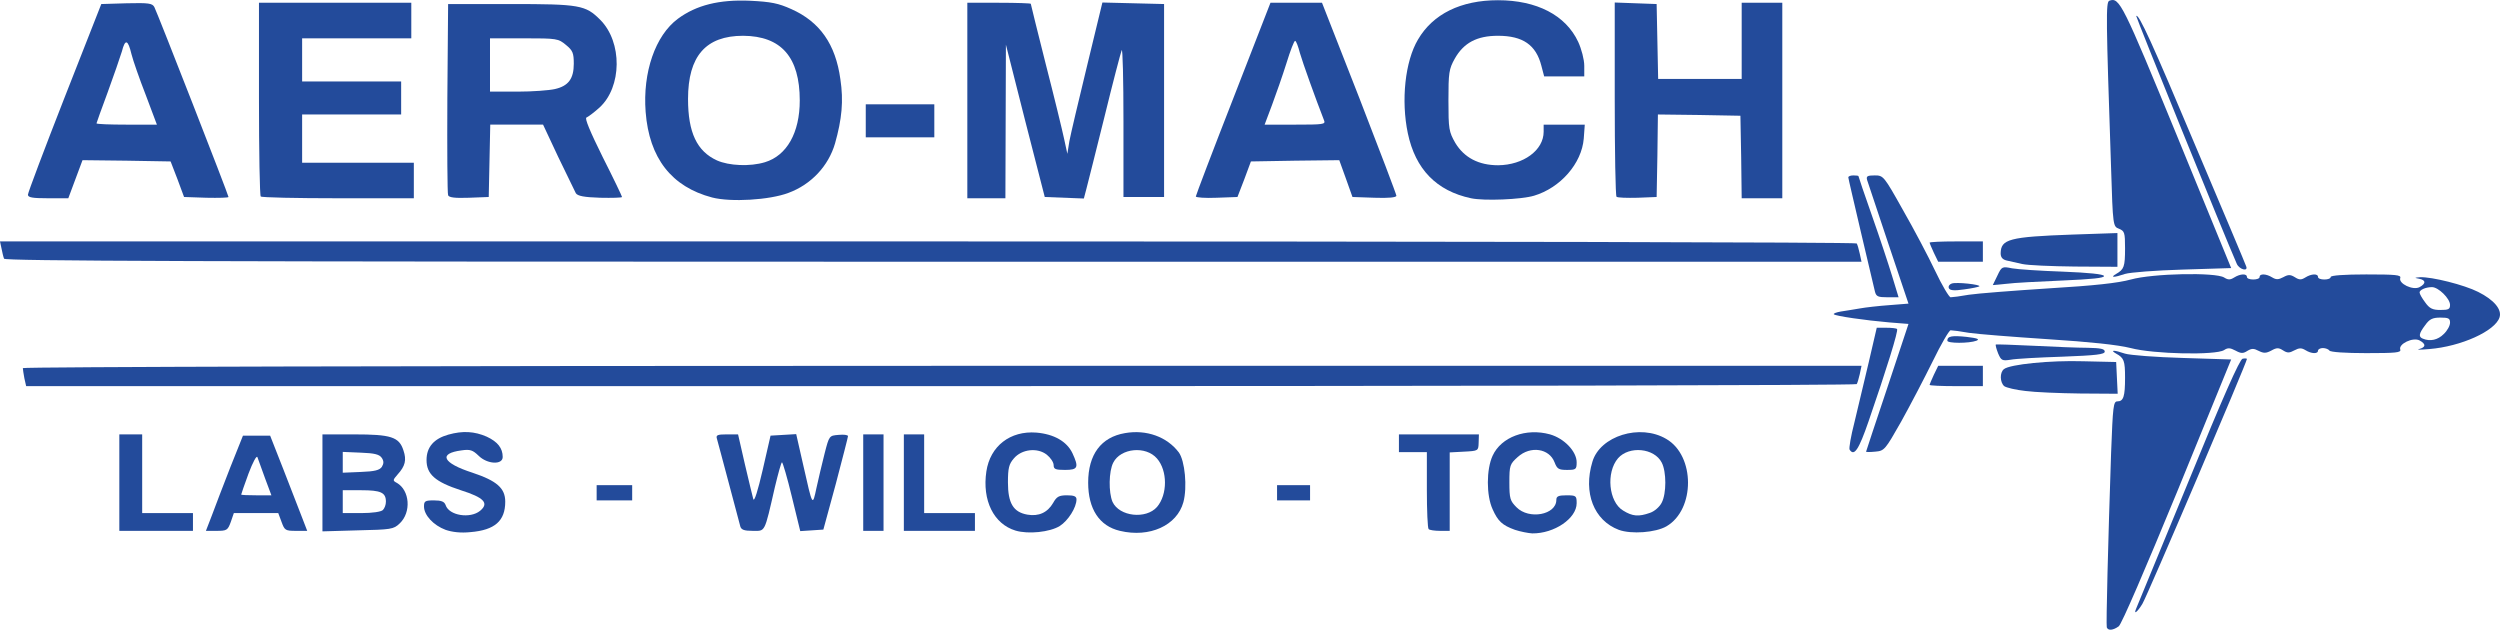 <svg width="187" height="48" viewBox="0 0 187 48" fill="none" xmlns="http://www.w3.org/2000/svg">
<path d="M157.587 46.925C157.53 46.735 157.682 40.639 157.91 33.878C158.043 30.364 158.08 30.023 158.384 30.023C158.84 30.023 158.954 29.643 158.954 28.256C158.954 26.984 158.878 26.775 158.289 26.452C157.796 26.167 158.118 26.167 158.954 26.452C159.315 26.566 161.252 26.718 163.265 26.775L166.892 26.889L162.866 36.745C160.511 42.462 158.688 46.716 158.479 46.849C158.061 47.152 157.682 47.19 157.587 46.925Z" fill="#234B9B"/>
<path d="M159.771 45.557C159.828 45.424 161.575 41.17 163.664 36.1C166.304 29.624 167.538 26.87 167.747 26.832C167.937 26.794 168.07 26.813 168.07 26.851C168.07 27.098 160.587 44.646 160.245 45.178C159.885 45.766 159.581 46.013 159.771 45.557Z" fill="#234B9B"/>
<path d="M33.329 39.632C32.417 39.29 31.715 38.531 31.715 37.885C31.715 37.486 31.791 37.429 32.456 37.429C33.025 37.429 33.234 37.524 33.329 37.771C33.576 38.569 35.171 38.815 35.912 38.208C36.596 37.638 36.216 37.22 34.468 36.669C32.55 36.043 31.905 35.473 31.905 34.41C31.905 33.441 32.456 32.814 33.538 32.51C34.62 32.206 35.494 32.264 36.406 32.662C37.222 33.042 37.602 33.517 37.602 34.182C37.602 34.789 36.444 34.732 35.798 34.087C35.361 33.669 35.171 33.593 34.526 33.688C32.759 33.916 33.101 34.637 35.342 35.359C37.165 35.967 37.792 36.517 37.792 37.524C37.792 38.967 37.013 39.651 35.19 39.803C34.468 39.879 33.823 39.803 33.329 39.632Z" fill="#234B9B"/>
<path d="M75.964 39.689C74.33 39.195 73.457 37.429 73.78 35.264C74.065 33.365 75.565 32.207 77.521 32.358C78.85 32.472 79.8 33.023 80.218 33.897C80.711 34.96 80.635 35.15 79.667 35.15C78.945 35.15 78.812 35.093 78.812 34.789C78.812 34.581 78.584 34.239 78.3 34.011C77.597 33.46 76.419 33.593 75.831 34.296C75.47 34.713 75.394 35.017 75.394 36.081C75.394 37.638 75.793 38.303 76.837 38.493C77.692 38.645 78.356 38.341 78.774 37.619C79.04 37.144 79.211 37.049 79.819 37.049C80.332 37.049 80.522 37.125 80.522 37.353C80.522 37.961 79.895 38.948 79.268 39.347C78.527 39.803 76.913 39.974 75.964 39.689Z" fill="#234B9B"/>
<path d="M83.769 39.708C82.231 39.347 81.395 38.075 81.395 36.1C81.395 33.992 82.364 32.7 84.149 32.397C85.763 32.112 87.301 32.681 88.175 33.84C88.631 34.467 88.821 36.441 88.517 37.562C88.042 39.309 85.991 40.24 83.769 39.708ZM86.542 37.923C87.339 36.992 87.339 35.207 86.542 34.296C85.706 33.327 83.826 33.517 83.275 34.599C82.933 35.245 82.914 36.84 83.218 37.543C83.731 38.645 85.725 38.853 86.542 37.923Z" fill="#234B9B"/>
<path d="M113.319 39.632C112.369 39.29 112.046 38.986 111.648 38.094C111.173 37.068 111.173 35.112 111.648 34.087C112.293 32.681 114.154 31.998 115.94 32.491C117.003 32.795 117.934 33.764 117.934 34.58C117.934 35.112 117.877 35.15 117.212 35.15C116.585 35.15 116.471 35.074 116.281 34.58C115.883 33.536 114.477 33.327 113.528 34.182C112.939 34.713 112.901 34.808 112.901 36.081C112.901 37.296 112.958 37.467 113.433 37.942C114.363 38.891 116.414 38.512 116.414 37.391C116.414 37.125 116.566 37.049 117.174 37.049C117.896 37.049 117.934 37.087 117.934 37.638C117.934 38.777 116.262 39.917 114.61 39.898C114.306 39.879 113.718 39.765 113.319 39.632Z" fill="#234B9B"/>
<path d="M121.086 39.632C119.225 38.929 118.408 36.859 119.111 34.542C119.681 32.605 122.681 31.675 124.637 32.833C126.802 34.087 126.802 38.113 124.656 39.366C123.84 39.841 122.017 39.974 121.086 39.632ZM123.422 38.36C123.764 38.246 124.144 37.904 124.296 37.6C124.656 36.916 124.656 35.283 124.296 34.599C123.745 33.517 121.865 33.327 121.029 34.277C120.118 35.34 120.326 37.543 121.409 38.189C122.112 38.626 122.567 38.663 123.422 38.36Z" fill="#234B9B"/>
<path d="M8.926 36.1V32.492H9.78H10.635V35.435V38.379H12.534H14.433V39.043V39.708H11.68H8.926V36.1Z" fill="#234B9B"/>
<path d="M15.857 38.531C16.104 37.866 16.712 36.271 17.225 34.96L18.174 32.586H19.181H20.206L21.213 35.15C21.764 36.556 22.39 38.17 22.599 38.721L22.979 39.708H22.143C21.346 39.708 21.289 39.67 21.061 39.043L20.814 38.379H19.162H17.491L17.263 39.043C17.035 39.67 16.959 39.708 16.199 39.708H15.402L15.857 38.531ZM19.826 35.777C19.561 35.055 19.314 34.353 19.257 34.201C19.2 34.03 18.915 34.562 18.592 35.416C18.288 36.252 18.041 36.954 18.041 36.992C18.041 37.03 18.554 37.049 19.181 37.049H20.301L19.826 35.777Z" fill="#234B9B"/>
<path d="M24.119 36.119V32.492H26.492C29.246 32.492 29.854 32.681 30.177 33.688C30.424 34.41 30.31 34.865 29.74 35.492C29.379 35.91 29.36 35.948 29.683 36.119C30.651 36.669 30.784 38.322 29.892 39.157C29.436 39.594 29.246 39.613 26.758 39.67L24.119 39.746V36.119ZM28.638 38.151C28.771 38.018 28.866 37.752 28.866 37.524C28.866 36.84 28.486 36.669 27.024 36.669H25.638V37.524V38.379H27.024C27.841 38.379 28.505 38.284 28.638 38.151ZM28.562 34.922C28.714 34.675 28.714 34.486 28.562 34.258C28.392 33.992 28.031 33.897 26.986 33.859L25.638 33.802V34.581V35.359L26.986 35.302C28.031 35.264 28.392 35.169 28.562 34.922Z" fill="#234B9B"/>
<path d="M55.377 39.385C55.321 39.195 54.941 37.714 54.504 36.1C54.067 34.486 53.687 33.004 53.63 32.833C53.535 32.548 53.649 32.491 54.371 32.491H55.207L55.719 34.732C56.004 35.948 56.289 37.125 56.346 37.334C56.422 37.562 56.688 36.707 57.049 35.15L57.637 32.586L58.606 32.529L59.556 32.472L60.087 34.808C60.79 37.923 60.771 37.904 61.075 36.48C61.227 35.796 61.493 34.656 61.682 33.916C62.024 32.586 62.024 32.586 62.727 32.529C63.107 32.491 63.43 32.529 63.43 32.624C63.43 32.7 63.012 34.315 62.518 36.195L61.587 39.613L60.733 39.67L59.859 39.727L59.233 37.163C58.891 35.739 58.549 34.58 58.492 34.58C58.435 34.58 58.207 35.416 57.96 36.441C57.163 39.917 57.258 39.708 56.308 39.708C55.681 39.708 55.453 39.632 55.377 39.385Z" fill="#234B9B"/>
<path d="M64.569 36.1V32.492H65.329H66.088V36.1V39.708H65.329H64.569V36.1Z" fill="#234B9B"/>
<path d="M67.608 36.1V32.492H68.367H69.127V35.435V38.379H71.026H72.925V39.043V39.708H70.266H67.608V36.1Z" fill="#234B9B"/>
<path d="M106.862 39.575C106.786 39.518 106.729 38.189 106.729 36.632V33.821H105.685H104.64V33.156V32.492H107.641H110.622L110.603 33.099C110.584 33.726 110.584 33.726 109.521 33.783L108.438 33.84V36.764V39.708H107.717C107.318 39.708 106.919 39.651 106.862 39.575Z" fill="#234B9B"/>
<path d="M44.629 36.859V36.29H45.958H47.287V36.859V37.429H45.958H44.629V36.859Z" fill="#234B9B"/>
<path d="M95.524 36.859V36.29H96.759H97.993V36.859V37.429H96.759H95.524V36.859Z" fill="#234B9B"/>
<path d="M138.349 33.631C138.292 33.536 138.444 32.624 138.71 31.599C138.957 30.573 139.431 28.56 139.773 27.136L140.381 24.515H141.084C141.482 24.515 141.843 24.553 141.9 24.61C142.014 24.724 141.103 27.649 139.773 31.504C139.033 33.65 138.691 34.163 138.349 33.631Z" fill="#234B9B"/>
<path d="M139.583 33.783C139.583 33.745 140.305 31.599 141.179 28.978L142.755 24.23L141.312 24.116C139.545 23.964 137.304 23.642 137.172 23.509C137.115 23.452 137.361 23.357 137.703 23.3C138.064 23.243 138.691 23.148 139.109 23.072C139.526 22.996 140.514 22.882 141.312 22.825L142.755 22.711L141.255 18.248C140.438 15.798 139.716 13.633 139.659 13.462C139.583 13.178 139.678 13.121 140.229 13.121C140.875 13.121 140.913 13.159 142.337 15.703C143.154 17.128 144.236 19.179 144.749 20.261C145.262 21.344 145.793 22.236 145.907 22.236C146.04 22.236 146.648 22.16 147.275 22.046C147.901 21.951 150.579 21.742 153.219 21.572C156.675 21.363 158.422 21.173 159.391 20.907C161.024 20.451 165.715 20.356 166.361 20.755C166.664 20.945 166.816 20.945 167.12 20.755C167.576 20.47 168.07 20.451 168.07 20.717C168.07 20.831 168.279 20.907 168.545 20.907C168.81 20.907 169.019 20.831 169.019 20.717C169.019 20.451 169.513 20.47 169.969 20.755C170.254 20.926 170.425 20.926 170.785 20.736C171.165 20.527 171.317 20.527 171.659 20.736C171.982 20.945 172.134 20.945 172.438 20.755C172.893 20.47 173.387 20.451 173.387 20.717C173.387 20.831 173.596 20.907 173.862 20.907C174.128 20.907 174.337 20.831 174.337 20.717C174.337 20.603 175.343 20.527 176.995 20.527C179.217 20.527 179.616 20.565 179.54 20.793C179.388 21.211 180.49 21.742 180.984 21.477C181.477 21.211 181.458 20.945 180.946 20.85C180.566 20.774 180.585 20.774 181.022 20.736C181.895 20.698 184.326 21.306 185.37 21.837C186.548 22.426 187.156 23.148 186.966 23.736C186.643 24.762 184.079 25.921 181.705 26.11C181.06 26.167 180.699 26.167 180.946 26.11C181.458 25.977 181.477 25.731 180.984 25.465C180.49 25.199 179.388 25.731 179.54 26.148C179.616 26.376 179.217 26.414 176.995 26.414C175.438 26.414 174.318 26.338 174.242 26.224C174.185 26.129 173.957 26.034 173.748 26.034C173.558 26.034 173.387 26.129 173.387 26.224C173.387 26.49 172.893 26.471 172.438 26.186C172.153 26.015 171.982 26.015 171.621 26.205C171.241 26.414 171.089 26.414 170.766 26.205C170.444 25.997 170.292 25.997 169.893 26.224C169.494 26.433 169.323 26.433 168.943 26.243C168.583 26.053 168.431 26.053 168.108 26.243C167.785 26.452 167.633 26.452 167.215 26.224C166.816 26.015 166.645 25.997 166.361 26.186C165.734 26.585 161.081 26.49 159.372 26.034C158.384 25.788 156.371 25.579 153.162 25.37C150.56 25.199 147.901 24.99 147.275 24.895C146.648 24.781 146.04 24.705 145.907 24.705C145.793 24.705 145.186 25.75 144.559 27.041C143.932 28.313 142.869 30.345 142.204 31.542C141.008 33.65 140.951 33.726 140.267 33.783C139.887 33.821 139.583 33.821 139.583 33.783ZM182.788 24.99C183.054 24.743 183.263 24.363 183.263 24.135C183.263 23.812 183.149 23.756 182.541 23.756C181.952 23.756 181.724 23.869 181.401 24.325C180.927 24.952 180.889 25.199 181.23 25.332C181.781 25.56 182.351 25.427 182.788 24.99ZM183.263 22.806C183.263 22.331 182.389 21.477 181.914 21.477C181.439 21.477 180.984 21.686 180.984 21.875C180.984 21.989 181.174 22.312 181.401 22.616C181.724 23.072 181.952 23.186 182.541 23.186C183.149 23.186 183.263 23.129 183.263 22.806Z" fill="#234B9B"/>
<path d="M151.491 29.244C150.788 29.168 150.066 28.997 149.914 28.883C149.591 28.598 149.572 27.858 149.895 27.611C150.332 27.25 153.371 26.946 155.82 27.022L158.289 27.079L158.346 28.276L158.403 29.453L155.593 29.434C154.054 29.415 152.193 29.339 151.491 29.244Z" fill="#234B9B"/>
<path d="M1.823 28.294C1.766 27.972 1.709 27.63 1.709 27.535C1.709 27.44 31.297 27.364 70.475 27.364H139.242L139.109 27.991C139.033 28.313 138.938 28.655 138.881 28.731C138.843 28.826 108.001 28.883 70.38 28.883H1.956L1.823 28.294Z" fill="#234B9B"/>
<path d="M144.331 28.788C144.331 28.75 144.483 28.408 144.654 28.029L144.977 27.364H146.648H148.319V28.123V28.883H146.325C145.224 28.883 144.331 28.845 144.331 28.788Z" fill="#234B9B"/>
<path d="M149.459 26.433C149.326 26.091 149.25 25.807 149.288 25.769C149.326 25.75 150.598 25.788 152.117 25.864C153.637 25.94 155.441 26.015 156.162 26.015C157.112 26.035 157.435 26.091 157.435 26.3C157.435 26.509 156.789 26.585 154.263 26.68C152.497 26.737 150.769 26.832 150.389 26.908C149.763 27.003 149.687 26.965 149.459 26.433Z" fill="#234B9B"/>
<path d="M145.66 25.484C145.66 25.142 146.002 25.085 147.104 25.199C147.901 25.294 148.11 25.37 147.844 25.484C147.294 25.693 145.66 25.693 145.66 25.484Z" fill="#234B9B"/>
<path d="M140.248 21.819C140.191 21.572 139.716 19.596 139.203 17.394C138.691 15.191 138.254 13.348 138.254 13.273C138.254 13.178 138.425 13.121 138.634 13.121C138.843 13.121 139.014 13.14 139.014 13.178C139.014 13.216 139.469 14.564 140.039 16.178C140.609 17.792 141.273 19.805 141.539 20.679L142.014 22.236H141.179C140.476 22.236 140.343 22.179 140.248 21.819Z" fill="#234B9B"/>
<path d="M145.774 21.553C145.717 21.42 145.812 21.268 145.983 21.211C146.306 21.078 148.205 21.287 148.053 21.42C148.015 21.458 147.503 21.572 146.914 21.648C146.154 21.762 145.85 21.724 145.774 21.553Z" fill="#234B9B"/>
<path d="M149.402 20.622C149.724 19.938 149.762 19.919 150.503 20.071C150.921 20.147 152.63 20.261 154.282 20.318C156.238 20.394 157.34 20.508 157.378 20.641C157.435 20.793 156.466 20.888 154.263 20.983C152.516 21.059 150.617 21.154 150.066 21.23L149.06 21.325L149.402 20.622Z" fill="#234B9B"/>
<path d="M158.289 20.489C158.878 20.147 158.954 19.957 158.954 18.571C158.954 17.394 158.916 17.28 158.498 17.109C158.061 16.938 158.042 16.938 157.91 12.608C157.53 1.308 157.511 0.169 157.777 0.055C158.536 -0.23 158.764 0.245 162.847 10.177L166.892 20.052L163.246 20.166C161.252 20.223 159.315 20.375 158.954 20.489C158.118 20.774 157.796 20.774 158.289 20.489Z" fill="#234B9B"/>
<path d="M167.31 19.73C166.418 17.716 159.752 1.251 159.79 1.194C159.98 1.023 160.967 3.169 164.272 11.032C166.285 15.779 167.975 19.787 168.013 19.919C168.184 20.337 167.5 20.166 167.31 19.73Z" fill="#234B9B"/>
<path d="M151.263 19.748C150.845 19.654 150.313 19.54 150.085 19.483C149.781 19.407 149.649 19.236 149.649 18.951C149.668 17.887 150.275 17.716 155.023 17.546L158.384 17.432V18.685V19.957L155.213 19.938C153.447 19.919 151.681 19.843 151.263 19.748Z" fill="#234B9B"/>
<path d="M0.304 19.35C0.247 19.217 0.171 18.875 0.114 18.59L0 18.058H69.393C107.565 18.058 138.843 18.115 138.881 18.21C138.938 18.286 139.033 18.628 139.109 18.97L139.241 19.578H69.792C14.414 19.578 0.361 19.521 0.304 19.35Z" fill="#234B9B"/>
<path d="M144.654 18.913C144.483 18.533 144.331 18.191 144.331 18.153C144.331 18.096 145.224 18.058 146.325 18.058H148.319V18.818V19.578H146.648H144.977L144.654 18.913Z" fill="#234B9B"/>
<path d="M53.27 14.773C50.231 13.975 48.56 11.829 48.294 8.373C48.066 5.41 49.016 2.657 50.706 1.403C52.092 0.378 53.801 -0.04 56.08 0.055C57.675 0.131 58.226 0.245 59.195 0.682C61.322 1.631 62.499 3.302 62.86 5.923C63.107 7.556 62.974 8.905 62.461 10.728C61.968 12.418 60.676 13.804 58.967 14.431C57.562 14.963 54.675 15.134 53.27 14.773ZM57.22 12.133C58.853 11.639 59.822 9.93 59.822 7.518C59.822 4.271 58.435 2.695 55.587 2.676C52.795 2.676 51.465 4.195 51.465 7.404C51.465 9.911 52.13 11.316 53.63 12C54.523 12.399 56.099 12.475 57.22 12.133Z" fill="#234B9B"/>
<path d="M110.033 14.83C107.451 14.279 105.874 12.665 105.305 9.968C104.792 7.518 105.096 4.594 106.064 2.961C107.185 1.042 109.274 0.017 112.047 0.017C114.952 0.017 117.117 1.137 118.048 3.131C118.295 3.663 118.503 4.461 118.503 4.917V5.714H117.003H115.503L115.294 4.917C114.895 3.359 113.908 2.676 112.047 2.676C110.47 2.676 109.483 3.207 108.818 4.385C108.381 5.164 108.343 5.448 108.343 7.518C108.343 9.664 108.381 9.854 108.856 10.69C109.521 11.791 110.603 12.361 112.066 12.361C113.946 12.342 115.465 11.241 115.465 9.854V9.323H117.003H118.541L118.465 10.367C118.314 12.228 116.718 14.051 114.743 14.64C113.794 14.925 111.002 15.039 110.033 14.83Z" fill="#234B9B"/>
<path d="M2.089 14.564C2.089 14.412 3.323 11.146 4.824 7.309L7.577 0.302L9.476 0.245C11.129 0.207 11.395 0.245 11.546 0.53C11.774 0.967 17.092 14.583 17.092 14.735C17.092 14.792 16.351 14.811 15.44 14.792L13.768 14.735L13.275 13.406L12.762 12.076L9.457 12.019L6.172 11.981L5.64 13.406L5.109 14.83H3.589C2.431 14.83 2.089 14.773 2.089 14.564ZM10.901 7.101C10.426 5.885 9.951 4.518 9.837 4.062C9.571 2.942 9.363 2.885 9.116 3.853C8.983 4.29 8.508 5.657 8.052 6.911C7.596 8.145 7.217 9.19 7.217 9.228C7.217 9.285 8.242 9.323 9.476 9.323H11.736L10.901 7.101Z" fill="#234B9B"/>
<path d="M19.504 14.697C19.428 14.64 19.371 11.336 19.371 7.385V0.207H25.068H30.765V1.536V2.866H26.682H22.599V4.48V6.094H26.302H30.006V7.329V8.563H26.302H22.599V10.367V12.171H26.777H30.955V13.501V14.83H25.296C22.181 14.83 19.561 14.773 19.504 14.697Z" fill="#234B9B"/>
<path d="M33.519 14.602C33.462 14.469 33.443 11.184 33.462 7.328L33.519 0.302H38.172C43.375 0.302 43.793 0.378 44.895 1.479C46.566 3.15 46.528 6.512 44.837 8.05C44.439 8.411 44.002 8.734 43.869 8.791C43.717 8.829 44.116 9.797 45.084 11.753C45.882 13.329 46.528 14.678 46.528 14.735C46.528 14.792 45.787 14.811 44.895 14.792C43.679 14.754 43.204 14.659 43.071 14.45C42.995 14.298 42.407 13.083 41.761 11.753L40.621 9.322H38.647H36.671L36.614 12.038L36.557 14.735L35.076 14.792C34.013 14.83 33.576 14.773 33.519 14.602ZM41.495 6.664C42.521 6.436 42.919 5.885 42.919 4.765C42.919 3.967 42.843 3.777 42.331 3.359C41.761 2.885 41.666 2.866 39.197 2.866H36.652V4.86V6.854H38.703C39.824 6.854 41.077 6.759 41.495 6.664Z" fill="#234B9B"/>
<path d="M72.356 7.518V0.207H74.729C76.04 0.207 77.103 0.245 77.103 0.283C77.103 0.34 77.616 2.372 78.224 4.803C78.85 7.234 79.458 9.74 79.591 10.367L79.838 11.507L79.99 10.557C80.085 10.044 80.692 7.48 81.319 4.898L82.459 0.188L84.775 0.245L87.073 0.302V7.518V14.735H85.554H84.035V9.076C84.035 5.961 83.978 3.568 83.902 3.758C83.826 3.948 83.237 6.189 82.611 8.753C81.965 11.317 81.376 13.728 81.262 14.127L81.072 14.849L79.61 14.792L78.148 14.735L76.685 9.038L75.242 3.34L75.223 9.095L75.204 14.83H73.78H72.356V7.518Z" fill="#234B9B"/>
<path d="M89.447 14.697C89.447 14.621 90.701 11.317 92.239 7.385L95.031 0.207H96.968H98.886L101.677 7.329C103.197 11.241 104.45 14.545 104.45 14.64C104.45 14.773 103.861 14.83 102.817 14.792L101.165 14.735L100.671 13.349L100.177 11.981L96.873 12.019L93.568 12.076L93.075 13.406L92.562 14.735L91.004 14.792C90.15 14.83 89.447 14.773 89.447 14.697ZM99.038 9C98.373 7.291 97.442 4.689 97.234 3.967C97.101 3.454 96.949 3.056 96.873 3.056C96.797 3.056 96.512 3.796 96.227 4.727C95.942 5.638 95.448 7.044 95.144 7.86L94.594 9.323H96.873C98.981 9.323 99.171 9.304 99.038 9Z" fill="#234B9B"/>
<path d="M120.915 14.716C120.839 14.64 120.782 11.335 120.782 7.385V0.188L122.359 0.245L123.916 0.302L123.973 3.112L124.03 5.904H127.144H130.278V3.055V0.207H131.797H133.316V7.518V14.83H131.797H130.278L130.24 11.753L130.183 8.658L127.106 8.601L124.011 8.563L123.973 11.639L123.916 14.735L122.492 14.792C121.694 14.811 120.991 14.792 120.915 14.716Z" fill="#234B9B"/>
<path d="M64.759 9.038V7.803H67.323H69.887V9.038V10.272H67.323H64.759V9.038Z" fill="#234B9B"/>
</svg>
